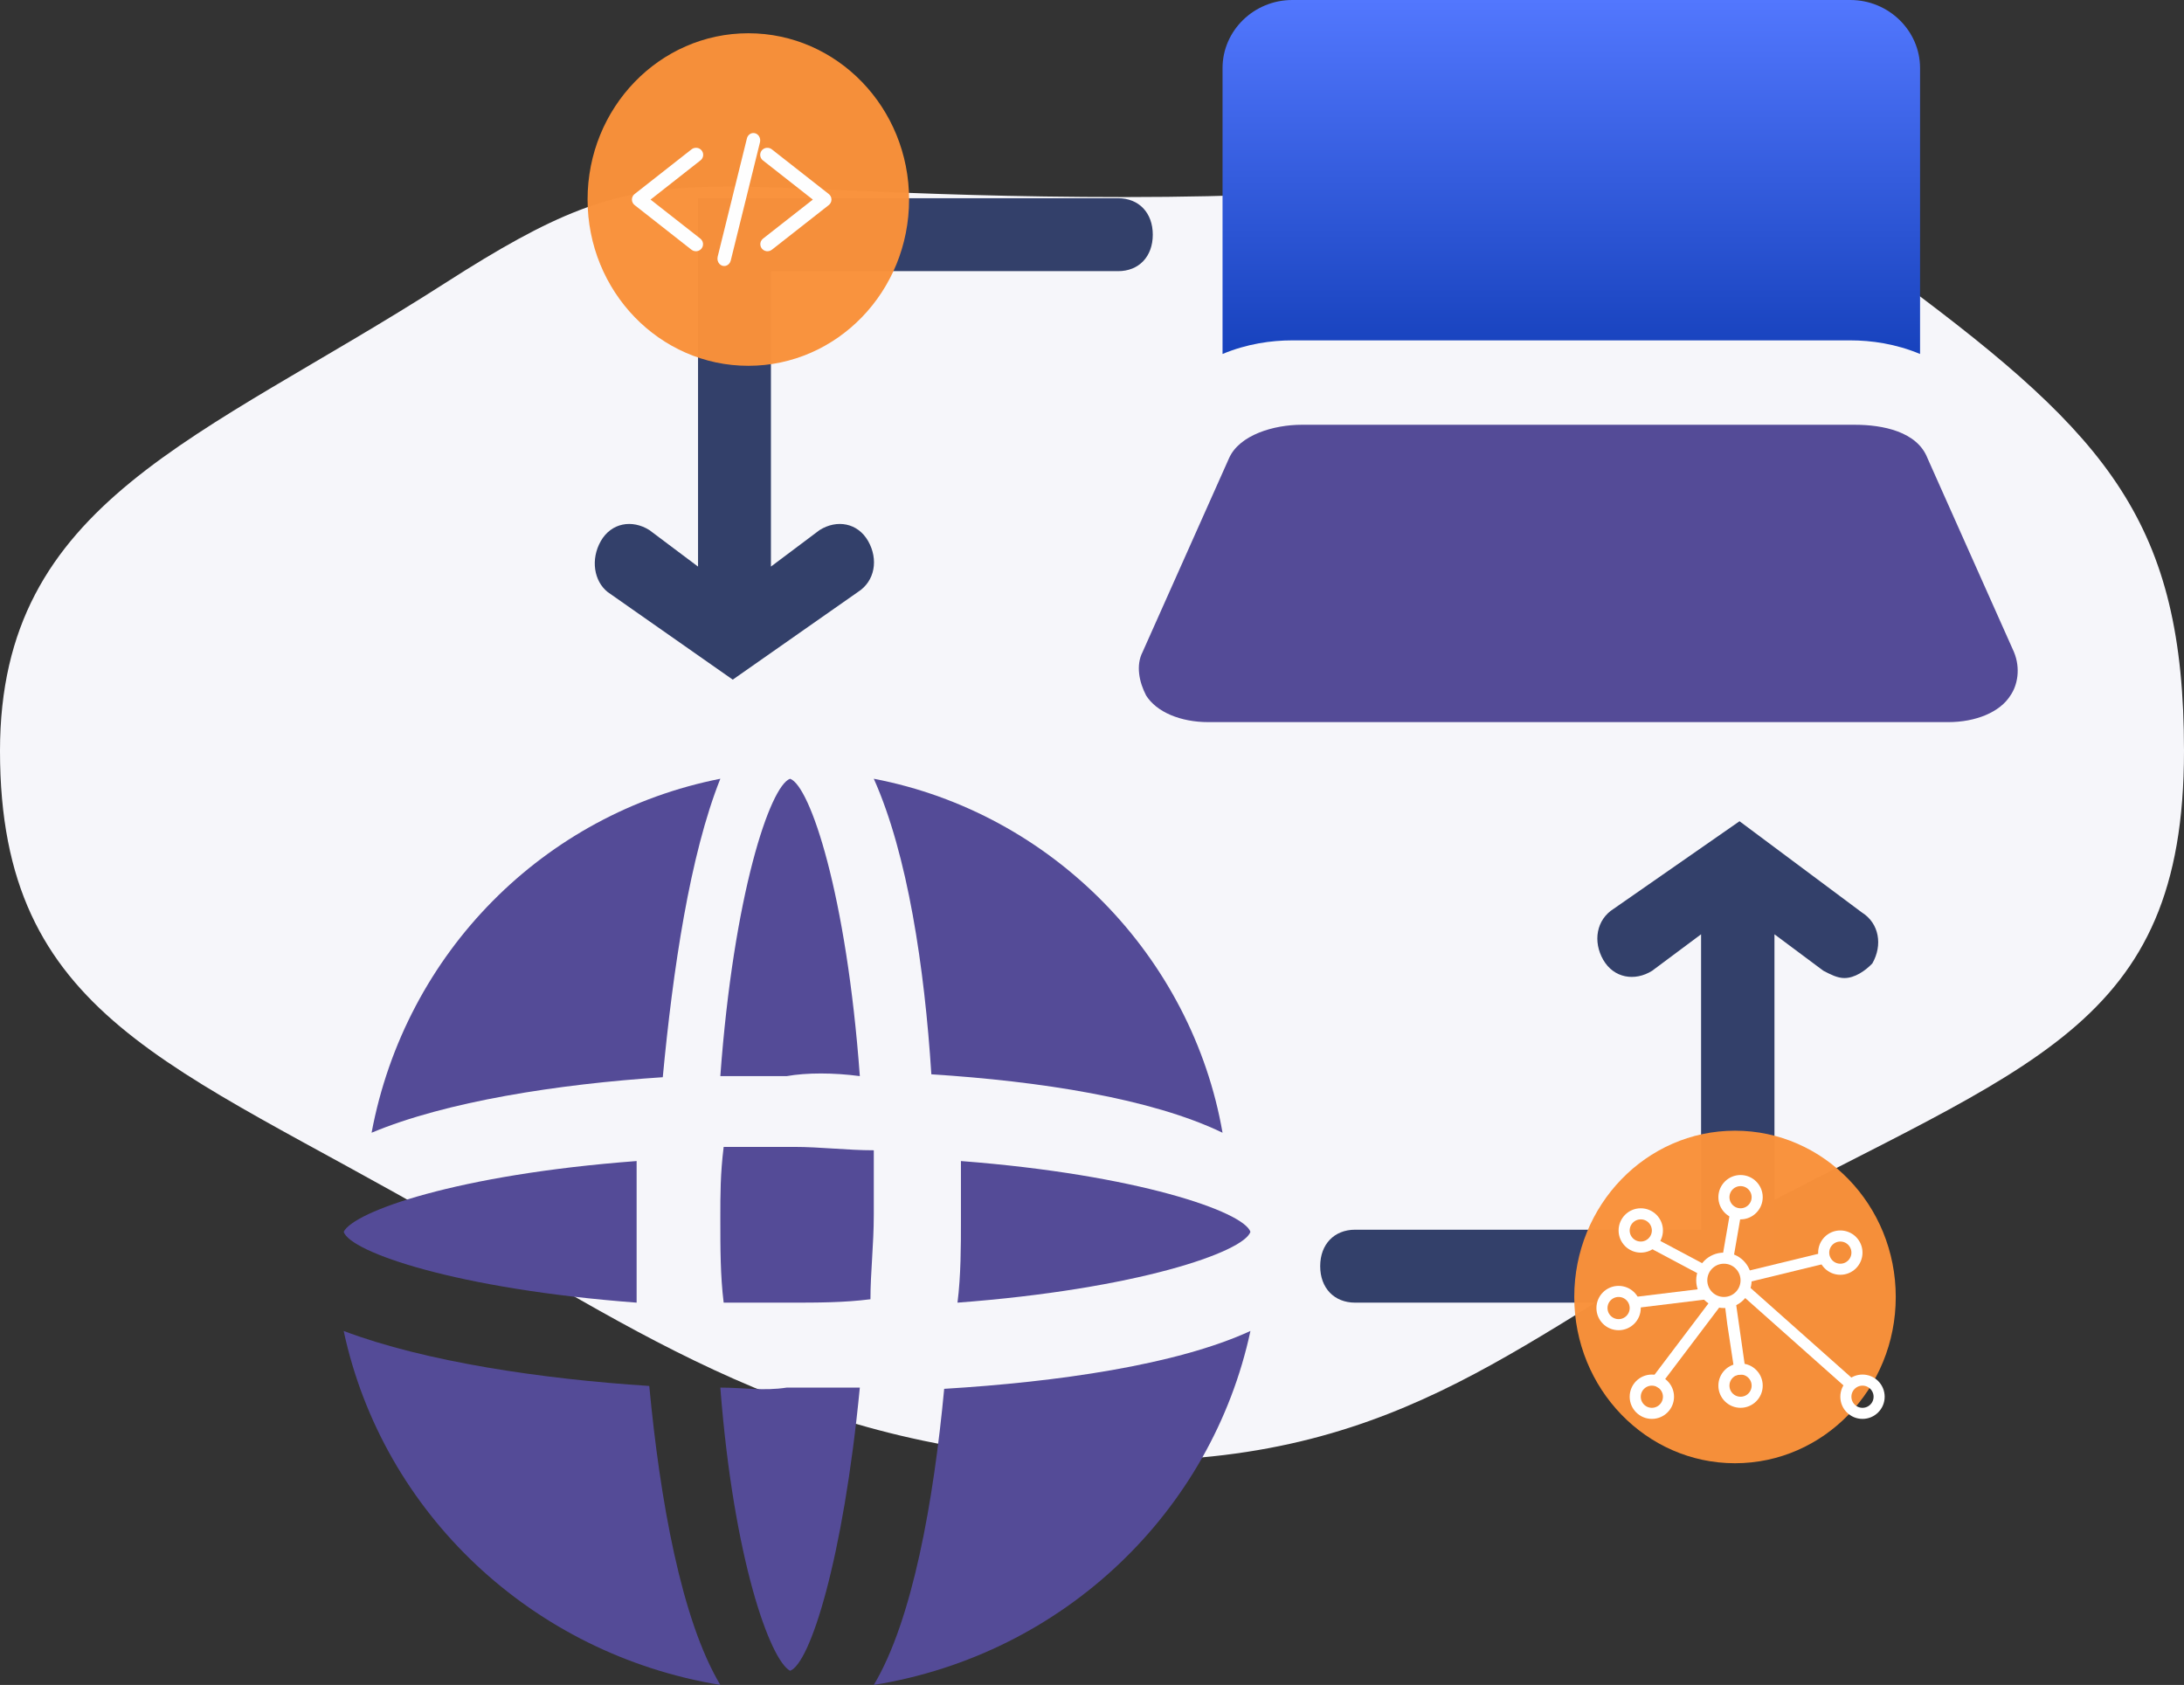 <?xml version="1.0" encoding="UTF-8"?>
<svg width="197px" height="152px" viewBox="0 0 197 152" version="1.1" xmlns="http://www.w3.org/2000/svg" xmlns:xlink="http://www.w3.org/1999/xlink">
    <rect x="0" y="0" width="197" height="152" fill="#333333" stroke="none"/>
    <title>Group 79</title>
    <defs>
        <linearGradient x1="50%" y1="0%" x2="50%" y2="100%" id="linearGradient-1">
            <stop stop-color="#5277FE" offset="0%"></stop>
            <stop stop-color="#1742BD" offset="100%"></stop>
        </linearGradient>
    </defs>
    <g id="SimplePin.com-InsurancePage" stroke="none" stroke-width="1" fill="none" fill-rule="evenodd">
        <g id="SimplePin.com-InsurancePage-Desktop" transform="translate(-1149, -4242)">
            <g id="Group-2" transform="translate(1072, 4172)">
                <g id="Group-79" transform="translate(77, 70)">
                    <path d="M101.537,131.777 C126.97,131.777 137.691,120.172 156.427,110.161 C182.943,95.992 197,92.831 197,67.744 C197,47.242 190.237,39.404 171.59,25.541 C151.298,10.454 142.958,17.777 101.537,17.777 C59.951,17.777 59.951,12.833 40.142,25.541 C18.058,39.708 0,45.175 0,67.744 C0,91.755 15.551,95.942 40.142,110.161 C59.399,121.296 74.561,131.777 101.537,131.777 Z" id="Oval" fill="#F6F6FA" fill-rule="nonzero"></path>
                    <g id="Group-50" transform="translate(31, 0)">
                        <g id="Group-78" fill-rule="nonzero">
                            <path d="M135.9,30.705 C137.787,30.705 139.99,31.012 142.192,31.933 L142.192,6.141 C142.192,2.763 139.36,0 135.9,0 L85.567,0 C82.106,0 79.275,2.763 79.275,6.141 L79.275,31.933 C81.477,31.012 83.679,30.705 85.567,30.705 L135.9,30.705 Z" id="Path" fill="url(#linearGradient-1)"></path>
                            <path d="M150.66,58.814 L142.863,41.333 C141.927,38.922 138.808,38.319 136.313,38.319 L86.412,38.319 C83.917,38.319 80.798,39.223 79.862,41.333 L72.065,58.814 C71.441,60.019 71.753,61.526 72.377,62.732 C73.313,64.239 75.496,65.143 77.991,65.143 L144.734,65.143 C147.229,65.143 149.412,64.239 150.348,62.732 C150.972,61.828 151.284,60.321 150.66,58.814 Z" id="Path" fill="#544B97"></path>
                            <path d="M26.425,110.214 C26.425,108.389 26.425,106.564 26.425,104.739 C10.21,105.956 0.901,109.301 0,111.126 C0.601,112.951 10.21,116.296 26.425,117.513 C26.425,115.08 26.425,112.343 26.425,110.214 Z" id="Path" fill="#544B97"></path>
                            <path d="M46.558,97.076 C45.36,80.666 42.064,70.883 40.267,70.252 C38.469,70.883 35.173,80.666 33.975,97.076 C36.072,97.076 38.169,97.076 39.967,97.076 C41.765,96.76 44.162,96.76 46.558,97.076 Z" id="Path" fill="#544B97"></path>
                            <path d="M33.975,109.877 C33.975,112.626 33.975,115.069 34.276,117.513 C36.382,117.513 38.188,117.513 40.294,117.513 C42.701,117.513 45.109,117.513 47.516,117.207 C47.516,114.764 47.817,112.32 47.817,109.571 C47.817,107.433 47.817,105.6 47.817,103.768 C45.409,103.768 43.002,103.462 40.595,103.462 C38.489,103.462 36.382,103.462 34.276,103.462 C33.975,105.906 33.975,107.738 33.975,109.877 Z" id="Path" fill="#544B97"></path>
                            <path d="M33.975,125.176 C35.173,140.698 38.469,149.753 40.267,150.723 C42.064,150.076 45.06,140.698 46.558,125.176 C44.162,125.176 42.064,125.176 39.967,125.176 C37.87,125.5 36.072,125.176 33.975,125.176 Z" id="Path" fill="#544B97"></path>
                            <path d="M47.817,70.252 C50.871,77.073 52.398,87.304 53.009,96.914 C62.782,97.534 72.861,99.085 79.275,102.185 C76.526,86.374 64.004,73.352 47.817,70.252 Z" id="Path" fill="#544B97"></path>
                            <path d="M81.792,111.126 C81.17,109.301 71.533,105.956 55.678,104.739 C55.678,106.564 55.678,108.389 55.678,110.214 C55.678,112.343 55.678,115.08 55.367,117.513 C71.533,116.296 81.17,112.951 81.792,111.126 Z" id="Path" fill="#544B97"></path>
                            <path d="M47.817,152 C64.963,149.237 78.299,136.341 81.792,120.067 C75.124,123.138 64.328,124.673 54.167,125.287 C53.215,135.42 51.309,146.166 47.817,152 Z" id="Path" fill="#544B97"></path>
                            <path d="M0,120.067 C3.526,136.499 16.988,149.21 33.975,152 C30.449,146.109 28.526,135.259 27.565,125.028 C17.949,124.408 7.372,122.857 0,120.067 Z" id="Path" fill="#544B97"></path>
                            <path d="M33.975,70.252 C18.093,73.383 5.571,85.905 2.517,102.185 C9.236,99.367 19.315,97.802 28.783,97.176 C29.699,87.471 31.226,77.14 33.975,70.252 Z" id="Path" fill="#544B97"></path>
                            <path d="M125.907,74.084 L114.56,81.98 C112.984,82.967 112.669,84.941 113.614,86.586 C114.56,88.231 116.451,88.56 118.027,87.573 L122.44,84.283 L122.44,110.933 L91.235,110.933 C89.344,110.933 88.083,112.249 88.083,114.223 C88.083,116.197 89.344,117.513 91.235,117.513 L129.059,117.513 L129.059,84.283 L133.472,87.573 C134.102,87.902 134.733,88.231 135.363,88.231 C136.309,88.231 137.254,87.573 137.885,86.915 C138.83,85.27 138.515,83.296 136.939,82.309 L125.907,74.084 Z" id="Path" fill="#33406A"></path>
                            <path d="M35.095,61.311 L46.368,53.415 C47.933,52.428 48.246,50.454 47.307,48.809 C46.368,47.164 44.489,46.835 42.923,47.822 L38.539,51.112 L38.539,24.462 L69.852,24.462 C71.731,24.462 72.983,23.146 72.983,21.172 C72.983,19.198 71.731,17.882 69.852,17.882 L31.964,17.882 L31.964,51.112 L27.58,47.822 C26.014,46.835 24.136,47.164 23.196,48.809 C22.257,50.454 22.57,52.428 23.822,53.415 L35.095,61.311 Z" id="Path" fill="#33406A"></path>
                        </g>
                        <g id="Group-9" transform="translate(22, 3)" fill="#F9913A" fill-opacity="0.98" fill-rule="nonzero">
                            <ellipse id="Oval" cx="14.5" cy="15" rx="14.5" ry="15"></ellipse>
                        </g>
                        <g id="Group-9" transform="translate(111, 102)" fill="#F9913A" fill-opacity="0.98" fill-rule="nonzero">
                            <ellipse id="Oval" cx="14.5" cy="15" rx="14.5" ry="15"></ellipse>
                        </g>
                        <line x1="133.5" y1="113.5" x2="127.284" y2="115.012" id="Line" stroke="#FFFFFF" fill="#FFFFFF" stroke-linecap="square"></line>
                        <line x1="126.5" y1="116.5" x2="135.5" y2="124.5" id="Line" stroke="#FFFFFF" fill="#FFFFFF" stroke-linecap="square"></line>
                        <polygon id="Line" stroke="#FFFFFF" fill="#FFFFFF" stroke-linecap="square" points="125 117 125.3 119.401 126 124"></polygon>
                        <line x1="123.571" y1="117.793" x2="118.5" y2="124.5" id="Line" stroke="#FFFFFF" fill="#FFFFFF" stroke-linecap="square"></line>
                        <line x1="122.5" y1="114.5" x2="118.464" y2="112.353" id="Line" stroke="#FFFFFF" fill="#FFFFFF" stroke-linecap="square"></line>
                        <line x1="122.496" y1="116.768" x2="116.5" y2="117.5" id="Line" stroke="#FFFFFF" fill="#FFFFFF" stroke-linecap="square"></line>
                        <line x1="125.478" y1="109.878" x2="124.964" y2="112.853" id="Line" stroke="#FFFFFF" fill="#FFFFFF" stroke-linecap="square"></line>
                        <circle id="Oval" stroke="#FFFFFF" fill-opacity="0" fill="#D8D8D8" cx="124.5" cy="115.5" r="2"></circle>
                        <circle id="Oval" stroke="#FFFFFF" fill-opacity="0" fill="#D8D8D8" cx="137" cy="126" r="1.5"></circle>
                        <circle id="Oval" stroke="#FFFFFF" fill-opacity="0" fill="#D8D8D8" cx="135" cy="113" r="1.5"></circle>
                        <circle id="Oval" stroke="#FFFFFF" fill-opacity="0" fill="#D8D8D8" cx="126" cy="125" r="1.5"></circle>
                        <circle id="Oval" stroke="#FFFFFF" fill-opacity="0" fill="#D8D8D8" cx="118" cy="126" r="1.5"></circle>
                        <circle id="Oval" stroke="#FFFFFF" fill-opacity="0" fill="#D8D8D8" cx="115" cy="118" r="1.5"></circle>
                        <circle id="Oval" stroke="#FFFFFF" fill-opacity="0" fill="#D8D8D8" cx="126" cy="108" r="1.5"></circle>
                        <circle id="Oval" stroke="#FFFFFF" fill-opacity="0" fill="#D8D8D8" cx="117" cy="111" r="1.5"></circle>
                        <path d="M36.933,12.001 C36.665,12.013 36.436,12.216 36.369,12.5 L33.736,23.153 C33.678,23.384 33.737,23.631 33.89,23.801 C34.044,23.971 34.268,24.039 34.48,23.978 C34.691,23.917 34.856,23.738 34.914,23.507 L37.547,12.854 C37.602,12.647 37.563,12.423 37.441,12.254 C37.319,12.084 37.129,11.99 36.933,12.001 L36.933,12.001 Z M31.705,13.339 C31.583,13.352 31.467,13.401 31.371,13.478 L26.245,17.502 C26.09,17.623 26,17.807 26,18.002 C26,18.197 26.09,18.381 26.245,18.502 L31.371,22.527 C31.551,22.67 31.795,22.706 32.009,22.622 C32.224,22.539 32.377,22.348 32.41,22.122 C32.444,21.895 32.353,21.669 32.172,21.527 L27.68,18.005 L32.172,14.477 C32.405,14.304 32.491,13.997 32.381,13.729 C32.272,13.462 31.994,13.301 31.705,13.339 L31.705,13.339 Z M38.146,13.338 C37.884,13.365 37.666,13.548 37.595,13.799 C37.524,14.05 37.616,14.319 37.825,14.476 L42.319,18.005 L37.825,21.527 C37.644,21.669 37.553,21.895 37.587,22.122 C37.621,22.348 37.774,22.539 37.989,22.622 C38.203,22.706 38.447,22.67 38.627,22.527 L43.755,18.502 C43.91,18.381 44,18.197 44,18.002 C44,17.807 43.91,17.622 43.755,17.502 L38.627,13.477 C38.492,13.368 38.318,13.318 38.146,13.338 L38.146,13.338 Z" id="Shape" fill="#FEFEFE" fill-rule="nonzero"></path>
                    </g>
                </g>
            </g>
        </g>
    </g>
</svg>